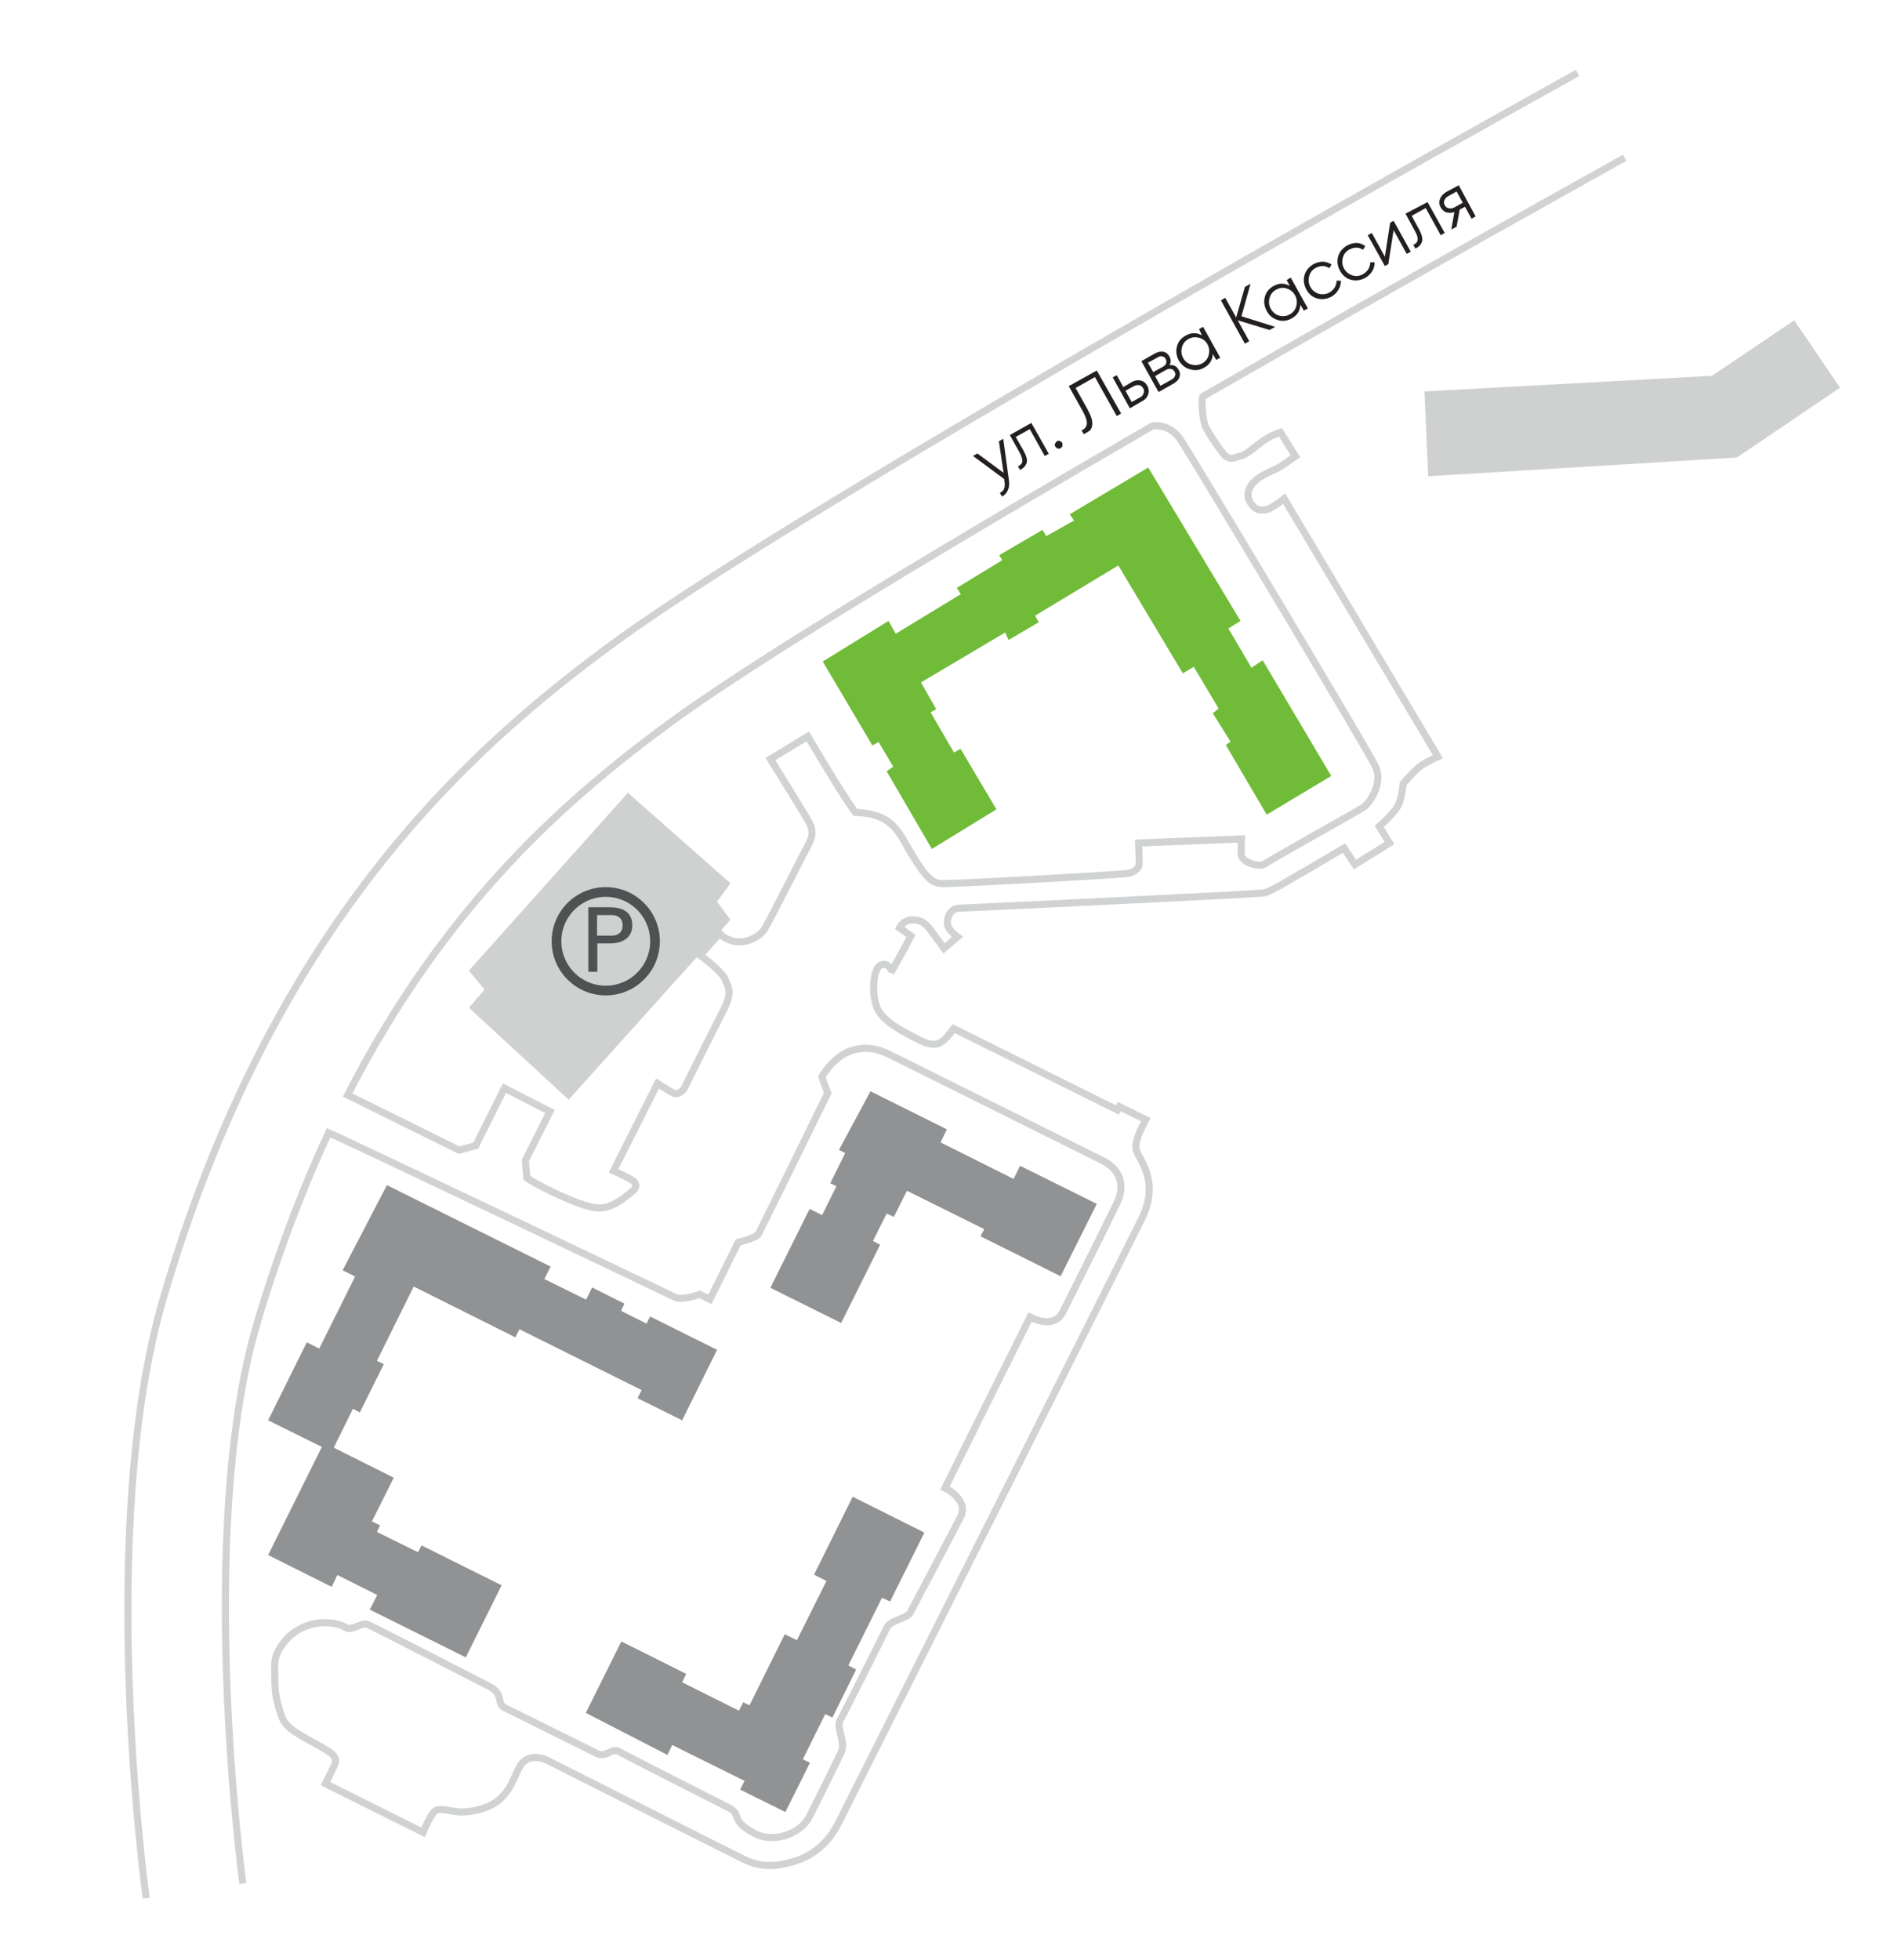 <?xml version="1.0" encoding="iso-8859-1"?>
<!-- Generator: Adobe Illustrator 27.2.0, SVG Export Plug-In . SVG Version: 6.00 Build 0)  -->
<svg version="1.1" baseProfile="basic" id="Layer_1"
	 xmlns="http://www.w3.org/2000/svg" xmlns:xlink="http://www.w3.org/1999/xlink" x="0px" y="0px" width="605.9px" height="628.5px"
	 viewBox="0 0 605.9 628.5" xml:space="preserve">
<style type="text/css">
	.st0{fill:#909293;}
	.st1{fill:none;stroke:#D0D2D3;stroke-width:2.268;stroke-miterlimit:10;}
	.st2{fill:#CFD1D0;}
	.st3{fill:#4F5252;}
	.st4{fill:none;stroke:#4F5252;stroke-width:3.111;stroke-miterlimit:10;}
	.st5{fill:#231F20;}
	.st6{fill:#70BB37;}
</style>
<g id="Layer_3">
</g>
<g id="Layer_2_00000051373599898726966450000004852338030897949612_">
</g>
<g id="Layer_1_00000004543771920205976770000000863906310692885124_">
	<polygon class="st0" points="279.2,349.9 303.7,362.1 301.7,366.3 325.1,378 327.2,373.8 351.8,386 340.2,409.2 314.5,396.4 
		315.7,394.1 290.9,381.8 286.7,390.2 284.4,389.1 280,397.9 282.3,399.1 269.8,424.2 247.1,412.9 259.7,387.6 263.7,389.6 
		268.3,380.3 266.3,379.4 271.1,369.7 269.1,368.7 	"/>
	<polygon class="st0" points="124.1,380 176.6,406.1 174.6,410.1 188,416.7 189.9,412.8 200.3,418 199.2,420.3 207.4,424.4 
		208.5,422.1 230,432.8 218.8,455.4 204.5,448.3 205.8,445.7 166.6,426.2 165.3,428.8 132.7,412.5 120.9,436.3 123.1,437.4 
		115.4,452.9 113.2,451.7 106.4,465.5 86,455.4 98.4,430.4 102.4,432.4 113.9,409.3 109.9,407.3 	"/>
	<polygon class="st0" points="86,498.6 103.9,462.6 126.3,473.8 119.3,487.8 121.9,489.1 120.9,491.2 134.1,497.7 135.2,495.5 
		160.9,508.3 149.4,531.4 118.6,516.1 121,511.4 108.2,505 106.4,508.8 	"/>
	<polygon class="st0" points="187.9,549.2 199.3,526.3 220.1,536.7 218.8,539.4 237,548.5 238.4,545.8 240.4,546.8 251.7,524 
		255.6,525.9 265.1,506.9 261.1,504.9 273.5,479.9 296.5,491.4 285.5,513.5 282.9,512.3 272.1,534 274.6,535.3 267,550.7 
		264.7,549.6 257.5,564.1 259.8,565.2 251.9,581 237.4,573.8 238.8,571 215.6,559.5 214.1,562.7 	"/>
	<path class="st1" d="M46.9,608.6c-0.7-4.8-15.9-119.4,5.5-192.4c34.7-118.3,96-174.7,145.4-210.7C262.4,158.5,496,28.9,506,23.4"/>
	<path class="st1" d="M369.6,136.6c-61.8,35.8-125.2,73.7-153.4,94.2c-33.8,24.6-73.3,59-104.7,120.3l35.8,17.7l5.3-1.5l9.2-18.4
		l14.6,7.5l-7.9,15.7l0.5,5.6c0,0,0.7,0.6,4.5,2.6s13.2,6.6,18,7s9.3-3.7,11.2-5.2s1.3-2.8,0.2-3.6c-1.1-0.8-6.1-3.1-6.1-3.1
		l14.1-28c0,0,4.1,2.6,5.1,3.1s2.8-0.2,3.6-1.8c0.8-1.6,8.7-17.5,12.2-24.3s1.7-7.7,0.8-10.3c-0.9-2.6-8-7.8-8-7.8l6.2-7
		c0,0,1,1.4,4.1,2.4s8.4-0.5,10.5-4.1s13-25.2,14-27s1.5-4,0.5-6.2s-12.8-21-12.8-21l12-7.3c0,0,11.7,19.9,15.3,24.4
		c12.4,0.3,14.2,7.2,17.8,13c3.6,5.8,5.9,9.6,9.6,9.8c3.7,0.2,52-2.5,59.5-3.2c1.7-0.1,3.9-1.2,4.1-3.1c0-2.8-0.2-6.7-0.2-6.7
		l33-1.3c0,0-0.1,2-0.1,4.8s6,4.4,7.6,3.2c1.6-1.2,28.6-16.3,31.1-17.8c2.5-1.4,6.8-7.9,4.5-13.2c-2.4-5.3-59.6-100.6-62.9-105.4
		C374.7,135.5,369.6,136.6,369.6,136.6z"/>
	<path class="st1" d="M521.1,50.6c-1.2,0.7-65.1,36.1-135.4,76.6c-0.3,0.7-0.1,7.4,1,9.6c1,2.2,3.5,5.9,5.6,8.6
		c2.2,2.7,3.9,1.1,5.7,0.8c1.8-0.3,5.5-3.8,7.8-5.3s4.9-2.3,4.9-2.3l4.8,7.7c0,0-2.8,1.9-4.5,3.1s-5,2.1-7.7,4.2
		c-2.7,2.1-3.9,4.9-2.2,7.6c1.7,2.7,3.3,2.4,5,2.2s5.8-3.5,5.8-3.5l49.3,82.7c0,0-3.3,1.5-5.4,2.9c-2.1,1.5-5.7,5.7-5.7,5.7
		s-0.3,3.5-1.3,6.3c-1,2.8-6.4,7.5-6.4,7.5l3.3,5.3l-11.1,6.9l-3.5-5.3c0,0-11.6,6.9-13.8,8.1c-2.2,1.2-9.7,5.9-11.8,6.3
		s-94.5,4.8-97.9,4.9s-4.3,4.4-3.4,6.1s2.9,3.1,2.9,3.1l-4.3,3.7c0,0-3-4.2-4.8-6.5s-3.7-2.8-6-2.6s-3.5,2.5-3.5,2.5l3.7,2.6
		c0,0-3.2,6.2-6.5,11.8c0.8-2.1-2.9-4.2-4.4-1.2s-1.6,10.1,0.7,13.7c2.3,3.6,7.7,6.5,13.4,9.3s7.5,0,10.5-3.9l52.5,26.1l0.6-1.1
		c0,0,6.2,3.1,8.5,4.2c-1.9,3.8-3.5,6.7-3.1,9.5s8,9.8,1.8,22.3s-86,171.3-97.2,193.6c-4,8.1-10.3,11.2-13.9,12.3
		c-3.4,1-9.6,2.9-16.4-0.5c-8.5-4.2-61-30.7-63.2-31.8s-6.8-2-9,2.4s-2.7,6.8-6.1,10c-3.4,3.2-9.8,4.5-13.6,4.1s-3.8-0.9-6.6-0.6
		c-1.7,0.2-4.5,7.2-4.5,7.2l-31.3-15.6c0,0,1.6-3.2,2.4-4.9s1.5-2.9-0.3-4.6c-1.8-1.7-10.5-5.8-13.2-8.1s-2.7-3.2-4-7.2
		c-1.3-3.9-1.1-8.5-1.2-11.9s0.4-5.4,3.3-9s7.5-5.7,11.9-5.9s6.4,0.9,8,1.7s4.8-1.8,6.5-1.2c1.7,0.7,34.5,17.5,39.1,19.9
		c4.7,2.3,2.4,5.6,4.9,6.8s25.9,12.9,29.6,14.7c3,1.5,5-1.8,6.9-0.7c2.5,1.4,32,16.4,35.6,18.2c4.1,2,0.1,4.2,8.6,8.4
		c5.5,2.7,14.3,0.2,17.2-5.8c3-5.9,8.5-17.1,10.1-20.4c1.6-3.3-1.7-7.8-0.3-10.4c1.5-2.6,13.9-27.4,15-29.7c1-2.3,6.5-2.8,7.5-4.8
		s13.3-25.1,16.1-30.6c2.8-5.6-5-9.3-5-9.3s25-50.3,27.3-54.8c3.5,1.8,8.3,2.7,10.5-1.6c2.2-4.4,14.1-28.2,17.2-34.6
		c3.1-6.3,1-11.3-4.5-14c-5.4-2.7-63-31.4-66.9-33.3c-3.2-1.6-7.1-3.6-12.7-2.2c-6.6,1.6-10.4,8.7-10.4,8.7l1.9,5.2
		c0,0-20.2,41.2-22.2,45.1c-0.7,1.4-6.5,2.7-6.5,2.7l-9.1,18.3l-3.3-1.6c0,0-5.6,2.1-8,0.9s-104.2-49.8-111-52.7
		c-8.4,18-16.3,38.7-23,61.3c-19.6,66.6-4.7,178.3-4.5,179.4"/>
	<polygon class="st2" points="150.4,311.2 155.4,317.3 150.4,323.1 182.4,352.6 234.3,294.9 230,289.1 234.3,283.2 201.4,254.2 	"/>
	<polygon class="st2" points="456.9,125.5 458.1,152.7 557.1,146.7 590.2,124.3 575.5,102.7 549.1,120.5 	"/>
	<g>
		<g>
			<path class="st3" d="M188.7,290.9h6.9c3.8,0,7.2,1.3,7.2,5.8c0,4.3-3.5,5.8-7.3,5.8h-3.9v9.1h-2.9V290.9z M196,300
				c0.3,0,3.7,0.2,3.7-3.3s-3.4-3.3-3.7-3.3h-4.5v6.6L196,300L196,300z"/>
		</g>
		<circle class="st4" cx="194.3" cy="301.8" r="15.8"/>
	</g>
	<g>
		<path class="st5" d="M320.4,141.5l1.4-0.8l1.8,13.2c0.2,1.2,0.1,2.3-0.3,3.2c-0.4,1-1,1.6-1.9,2.1l-0.7-1.2
			c1.3-0.5,1.8-1.7,1.5-3.6l-0.1-0.8l-10-7.4l1.4-0.8l8.4,6.2L320.4,141.5z"/>
		<path class="st5" d="M330.8,135.6l5.6,9.9l-1.3,0.7l-4.8-8.6l-4.5,2.5l2.5,4.4c0.9,1.6,1.3,3,1,3.9c-0.3,1-1,1.7-2.1,2.3l-0.7-1.2
			c0.8-0.3,1.3-0.8,1.4-1.5s-0.2-1.6-0.8-2.8l-3.2-5.7L330.8,135.6z"/>
		<path class="st5" d="M340.8,142.9c-0.1,0.3-0.3,0.6-0.6,0.8c-0.3,0.2-0.6,0.2-0.9,0.1c-0.3-0.1-0.6-0.3-0.8-0.6
			c-0.2-0.3-0.2-0.6-0.1-0.9c0.1-0.3,0.3-0.6,0.6-0.8c0.3-0.2,0.6-0.2,0.9-0.1c0.3,0.1,0.6,0.3,0.8,0.6
			C340.8,142.2,340.8,142.5,340.8,142.9z"/>
		<path class="st5" d="M347.6,139.2l-0.7-1.2c1-0.4,1.6-1.1,1.7-2.1s-0.4-2.5-1.5-4.4l-4.3-7.7l9-5l7.8,13.8l-1.4,0.8l-7-12.5
			l-6.2,3.5l3.6,6.4c0.7,1.3,1.2,2.4,1.5,3.3c0.3,1,0.3,1.8,0.2,2.4c-0.1,0.7-0.4,1.2-0.8,1.6C348.9,138.5,348.3,138.9,347.6,139.2z
			"/>
		<path class="st5" d="M363,122.5c0.9-0.5,1.9-0.7,2.8-0.5c1,0.2,1.7,0.8,2.2,1.7c0.5,0.9,0.6,1.8,0.3,2.7c-0.3,0.9-0.9,1.7-1.9,2.2
			l-4,2.3l-5.5-9.9l1.3-0.7l2.1,3.8L363,122.5z M365.7,127.4c0.6-0.3,0.9-0.7,1.1-1.3c0.2-0.5,0.2-1.1-0.1-1.6
			c-0.3-0.5-0.7-0.9-1.3-1c-0.6-0.1-1.1,0-1.7,0.3l-2.7,1.5l2,3.6L365.7,127.4z"/>
		<path class="st5" d="M375.1,117.1c1.3-0.2,2.3,0.3,2.9,1.4c0.5,0.8,0.6,1.6,0.3,2.4c-0.2,0.8-0.9,1.5-1.9,2.1l-4.8,2.7l-5.5-9.9
			l4.4-2.5c1-0.5,1.8-0.7,2.7-0.5s1.4,0.7,1.9,1.5C375.6,115.2,375.7,116.2,375.1,117.1z M371.3,114.6l-3.1,1.7l1.7,3l3.1-1.7
			c1.1-0.6,1.4-1.5,0.9-2.5c-0.3-0.5-0.6-0.7-1-0.8C372.3,114.1,371.8,114.3,371.3,114.6z M375.8,121.7c0.6-0.3,0.9-0.7,1.1-1.2
			s0.1-0.9-0.2-1.4c-0.3-0.5-0.6-0.7-1.1-0.8c-0.5-0.1-1,0-1.6,0.3l-3.5,2l1.7,3.1L375.8,121.7z"/>
		<path class="st5" d="M384.6,105.5l1.3-0.7l5.5,9.9l-1.3,0.7l-1.1-1.9c-0.1,2-1,3.4-2.8,4.4c-1.4,0.8-2.9,1-4.5,0.5
			c-1.6-0.4-2.7-1.4-3.6-2.8c-0.8-1.5-1-3-0.6-4.5c0.4-1.6,1.4-2.7,2.8-3.5c1.8-1,3.5-1,5.2-0.1L384.6,105.5z M382.2,116.9
			c1.2,0.3,2.3,0.2,3.4-0.4s1.8-1.5,2.1-2.7c0.3-1.2,0.2-2.3-0.4-3.4s-1.5-1.8-2.7-2.1c-1.2-0.3-2.3-0.2-3.4,0.4s-1.8,1.5-2.1,2.7
			c-0.3,1.2-0.2,2.3,0.4,3.4S381,116.6,382.2,116.9z"/>
		<path class="st5" d="M409,104.8l-1.8,1l-10.2-3.1l3.7,6.7l-1.4,0.8l-7.7-13.9l1.4-0.8l3.5,6.3l2.8-9.8l1.8-1l-2.9,10.4L409,104.8z
			"/>
		<path class="st5" d="M412.7,89.8L414,89l5.5,9.9l-1.3,0.7l-1.1-1.9c-0.1,2-1,3.4-2.8,4.4c-1.4,0.8-2.9,1-4.5,0.5s-2.7-1.4-3.5-2.9
			s-1-3-0.6-4.5c0.4-1.6,1.4-2.7,2.8-3.5c1.8-1,3.5-1,5.2,0L412.7,89.8z M410.3,101.2c1.2,0.3,2.3,0.2,3.4-0.4s1.8-1.5,2.1-2.7
			s0.2-2.3-0.4-3.4s-1.5-1.8-2.7-2.2s-2.3-0.2-3.4,0.4s-1.8,1.5-2.1,2.7c-0.3,1.2-0.2,2.3,0.4,3.4
			C408.3,100.2,409.2,100.9,410.3,101.2z"/>
		<path class="st5" d="M427.1,95.1c-1.5,0.8-3,1-4.6,0.6c-1.5-0.4-2.7-1.4-3.5-2.9s-1-3-0.6-4.5s1.4-2.7,2.9-3.6c1-0.5,2-0.8,3-0.8
			s2,0.4,2.8,0.9l-0.7,1.2c-0.6-0.4-1.3-0.7-2.1-0.7c-0.8,0-1.5,0.2-2.3,0.6c-1.1,0.6-1.8,1.5-2.1,2.7s-0.2,2.3,0.4,3.4
			s1.5,1.8,2.7,2.2c1.2,0.3,2.3,0.2,3.4-0.4c0.7-0.4,1.3-1,1.7-1.6c0.4-0.7,0.6-1.4,0.6-2.2h1.4c0,1-0.2,2-0.8,2.9
			C428.8,93.8,428,94.6,427.1,95.1z"/>
		<path class="st5" d="M437.9,89.1c-1.5,0.8-3,1-4.6,0.6c-1.5-0.4-2.7-1.4-3.5-2.9s-1-3-0.6-4.5s1.4-2.7,2.9-3.6c1-0.5,2-0.8,3-0.8
			s2,0.4,2.8,1l-0.7,1.2c-0.6-0.4-1.3-0.7-2.1-0.7s-1.5,0.2-2.3,0.6c-1.1,0.6-1.8,1.5-2.1,2.7c-0.3,1.2-0.2,2.3,0.4,3.4
			s1.5,1.8,2.7,2.2s2.3,0.2,3.4-0.4c0.7-0.4,1.3-1,1.7-1.6c0.4-0.7,0.6-1.4,0.6-2.2h1.4c0,1-0.2,2-0.8,2.9
			C439.6,87.8,438.9,88.5,437.9,89.1z"/>
		<path class="st5" d="M445.9,71.4l1.1-0.6l5.5,9.9l-1.3,0.7l-4.2-7.6l-1.7,10.9l-1.1,0.6l-5.5-9.9l1.3-0.7l4.2,7.6L445.9,71.4z"/>
		<path class="st5" d="M457.9,64.8l5.5,9.9l-1.3,0.7l-4.8-8.7l-4.5,2.5l2.4,4.4c0.9,1.7,1.2,3,0.9,3.9s-1,1.7-2.1,2.2l-0.7-1.2
			c0.8-0.3,1.3-0.8,1.4-1.5s-0.1-1.6-0.8-2.8l-3.1-5.7L457.9,64.8z"/>
		<path class="st5" d="M467.9,59.4l5.4,10l-1.3,0.7l-2.1-3.8l-1.7,0.9l-1,5.5l-1.7,0.9l1-5.6c-0.9,0.3-1.7,0.3-2.5,0.1
			s-1.4-0.8-1.9-1.6c-0.5-0.9-0.6-1.8-0.2-2.7c0.3-0.9,1-1.6,1.9-2.2L467.9,59.4z M466.5,66.5l2.7-1.5l-2-3.6l-2.7,1.5
			c-0.6,0.3-0.9,0.7-1.2,1.3c-0.2,0.5-0.2,1.1,0.1,1.6c0.3,0.5,0.7,0.9,1.3,1S466,66.8,466.5,66.5z"/>
	</g>
	<polygon class="st6" points="298.9,272.2 284.4,247.3 286.5,245.8 281.8,237.9 279.8,239 263.9,212.1 285,199.1 287.3,203.2 
		308.2,190.5 306.9,188.5 321.5,179.6 320.5,178 334.4,169.9 335.6,171.9 344.5,166.9 343.1,164.9 368.3,149.9 397.9,199.1 
		394,201.5 401.4,214.1 405,211.7 427,248.8 406.3,261.2 393.2,238.9 394.7,237.8 389,228.7 390.9,227.2 382.9,213.8 379.4,215.9 
		358.7,181.3 332,197.4 333.2,199.5 323.5,205.2 322.4,202.8 295.4,218.8 300.3,227.4 298.5,228.4 306,241.3 308.1,240.1 
		319.6,259.5 	"/>
</g>
</svg>
